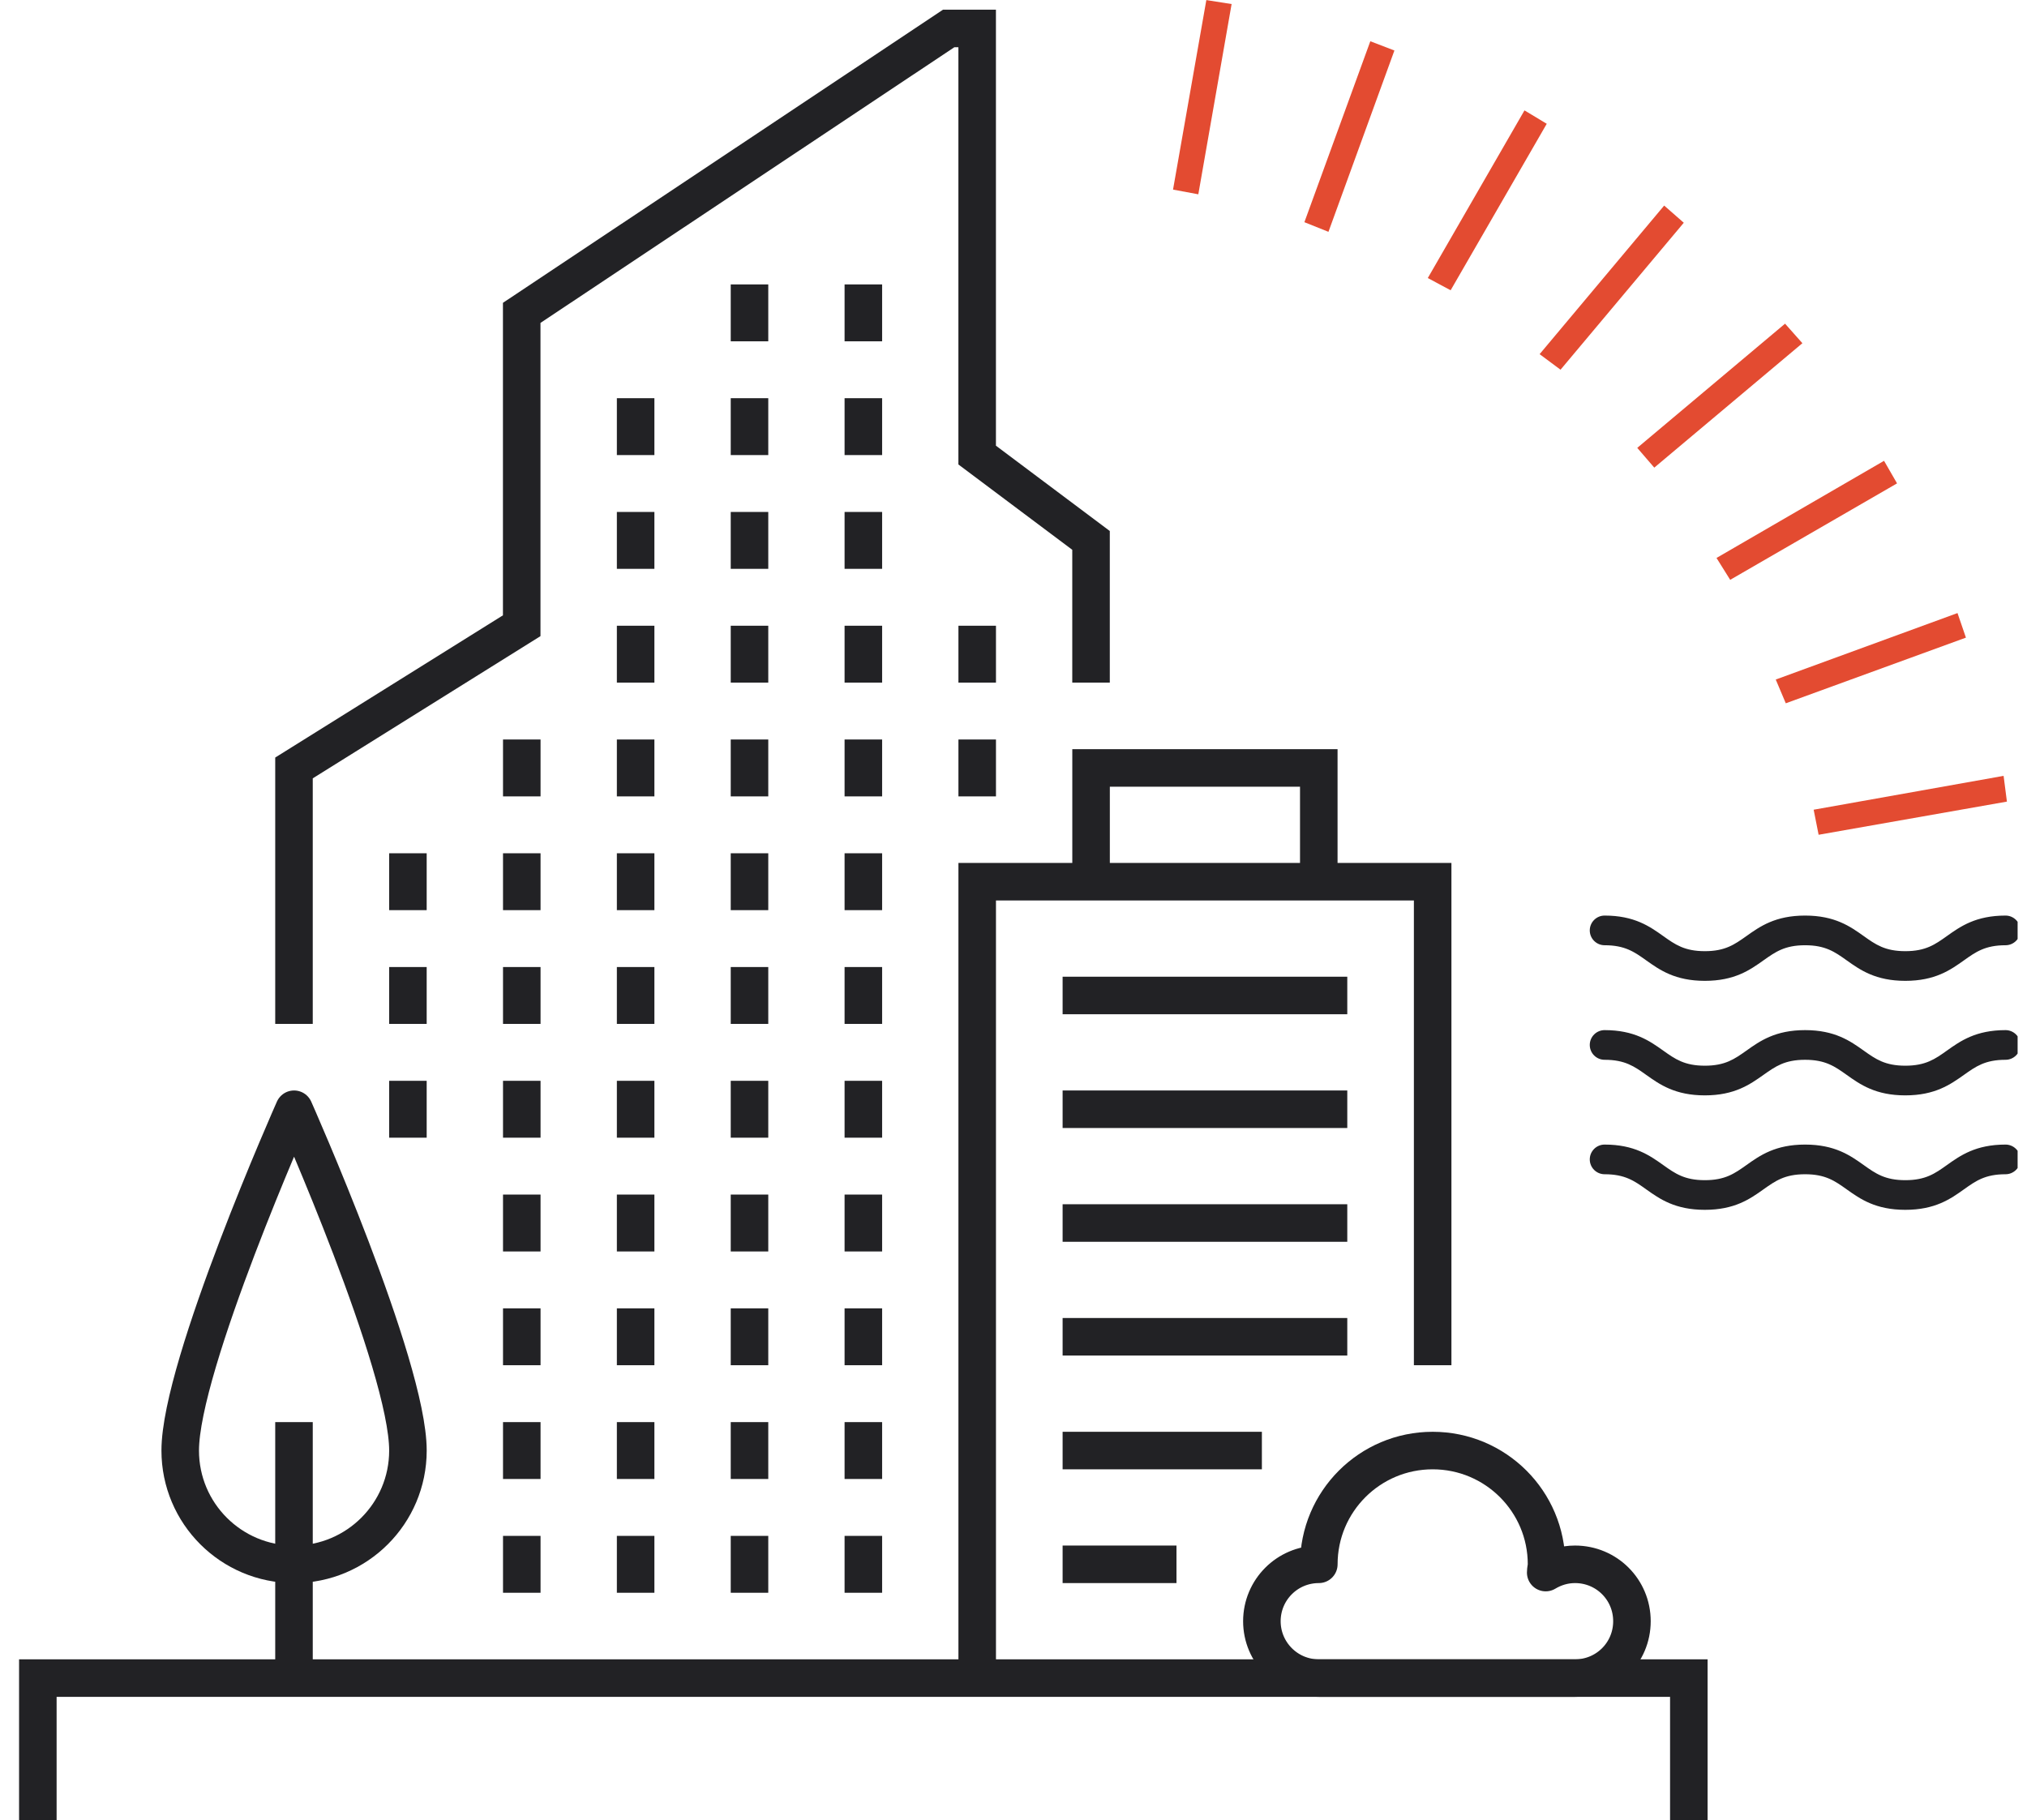 <svg width="108" height="97" viewBox="0 0 108 97" fill="none" xmlns="http://www.w3.org/2000/svg">
<g clip-path="url(#clip0_2642_42572)">
<path d="M39.934 39.406V42.438" stroke="#222225" stroke-width="2" stroke-miterlimit="10"/>
<path d="M39.934 33.344V36.375" stroke="#222225" stroke-width="2" stroke-miterlimit="10"/>
<path d="M39.934 27.281V30.312" stroke="#222225" stroke-width="2" stroke-miterlimit="10"/>
<path d="M39.934 21.219V24.25" stroke="#222225" stroke-width="2" stroke-miterlimit="10"/>
<path d="M39.934 15.156V18.188" stroke="#222225" stroke-width="2" stroke-miterlimit="10"/>
<path d="M39.934 45.469V48.5" stroke="#222225" stroke-width="2" stroke-miterlimit="10"/>
<path d="M39.934 51.531V54.562" stroke="#222225" stroke-width="2" stroke-miterlimit="10"/>
<path d="M39.934 57.594V60.625" stroke="#222225" stroke-width="2" stroke-miterlimit="10"/>
<path d="M39.934 63.656V66.688" stroke="#222225" stroke-width="2" stroke-miterlimit="10"/>
<path d="M39.934 69.719V72.75" stroke="#222225" stroke-width="2" stroke-miterlimit="10"/>
<path d="M39.934 75.781V78.812" stroke="#222225" stroke-width="2" stroke-miterlimit="10"/>
<path d="M39.934 81.844V84.875" stroke="#222225" stroke-width="2" stroke-miterlimit="10"/>
<path d="M46 39.406V42.438" stroke="#222225" stroke-width="2" stroke-miterlimit="10"/>
<path d="M52.066 39.406V42.438" stroke="#222225" stroke-width="2" stroke-miterlimit="10"/>
<path d="M46 33.344V36.375" stroke="#222225" stroke-width="2" stroke-miterlimit="10"/>
<path d="M46 27.281V30.312" stroke="#222225" stroke-width="2" stroke-miterlimit="10"/>
<path d="M46 21.219V24.25" stroke="#222225" stroke-width="2" stroke-miterlimit="10"/>
<path d="M46 15.156V18.188" stroke="#222225" stroke-width="2" stroke-miterlimit="10"/>
<path d="M46 45.469V48.5" stroke="#222225" stroke-width="2" stroke-miterlimit="10"/>
<path d="M46 51.531V54.562" stroke="#222225" stroke-width="2" stroke-miterlimit="10"/>
<path d="M46 57.594V60.625" stroke="#222225" stroke-width="2" stroke-miterlimit="10"/>
<path d="M46 63.656V66.688" stroke="#222225" stroke-width="2" stroke-miterlimit="10"/>
<path d="M46 69.719V72.75" stroke="#222225" stroke-width="2" stroke-miterlimit="10"/>
<path d="M46 75.781V78.812" stroke="#222225" stroke-width="2" stroke-miterlimit="10"/>
<path d="M46 81.844V84.875" stroke="#222225" stroke-width="2" stroke-miterlimit="10"/>
<path d="M52.066 33.344V36.375" stroke="#222225" stroke-width="2" stroke-miterlimit="10"/>
<path d="M33.867 39.406V42.438" stroke="#222225" stroke-width="2" stroke-miterlimit="10"/>
<path d="M33.867 33.344V36.375" stroke="#222225" stroke-width="2" stroke-miterlimit="10"/>
<path d="M33.867 27.281V30.312" stroke="#222225" stroke-width="2" stroke-miterlimit="10"/>
<path d="M33.867 21.219V24.25" stroke="#222225" stroke-width="2" stroke-miterlimit="10"/>
<path d="M33.867 45.469V48.5" stroke="#222225" stroke-width="2" stroke-miterlimit="10"/>
<path d="M33.867 51.531V54.562" stroke="#222225" stroke-width="2" stroke-miterlimit="10"/>
<path d="M33.867 57.594V60.625" stroke="#222225" stroke-width="2" stroke-miterlimit="10"/>
<path d="M33.867 63.656V66.688" stroke="#222225" stroke-width="2" stroke-miterlimit="10"/>
<path d="M33.867 69.719V72.75" stroke="#222225" stroke-width="2" stroke-miterlimit="10"/>
<path d="M33.867 75.781V78.812" stroke="#222225" stroke-width="2" stroke-miterlimit="10"/>
<path d="M33.867 81.844V84.875" stroke="#222225" stroke-width="2" stroke-miterlimit="10"/>
<path d="M27.801 39.406V42.438" stroke="#222225" stroke-width="2" stroke-miterlimit="10"/>
<path d="M27.801 45.469V48.5" stroke="#222225" stroke-width="2" stroke-miterlimit="10"/>
<path d="M27.801 51.531V54.562" stroke="#222225" stroke-width="2" stroke-miterlimit="10"/>
<path d="M27.801 57.594V60.625" stroke="#222225" stroke-width="2" stroke-miterlimit="10"/>
<path d="M27.801 63.656V66.688" stroke="#222225" stroke-width="2" stroke-miterlimit="10"/>
<path d="M27.801 69.719V72.75" stroke="#222225" stroke-width="2" stroke-miterlimit="10"/>
<path d="M27.801 75.781V78.812" stroke="#222225" stroke-width="2" stroke-miterlimit="10"/>
<path d="M27.801 81.844V84.875" stroke="#222225" stroke-width="2" stroke-miterlimit="10"/>
<path d="M21.734 45.469V48.5" stroke="#222225" stroke-width="2" stroke-miterlimit="10"/>
<path d="M21.734 51.531V54.562" stroke="#222225" stroke-width="2" stroke-miterlimit="10"/>
<path d="M21.734 57.594V60.625" stroke="#222225" stroke-width="2" stroke-miterlimit="10"/>
<path d="M58.131 36.375V28.797L52.064 24.25V1.516H50.547L27.797 16.672V33.344L15.664 40.922V54.562" stroke="#222225" stroke-width="2" stroke-miterlimit="10"/>
<path d="M76.333 72.75V46.984H52.066V89.422" stroke="#222225" stroke-width="2" stroke-miterlimit="10"/>
<path d="M70.266 46.984V40.922H58.133V46.984" stroke="#222225" stroke-width="2" stroke-miterlimit="10"/>
<path d="M56.617 53.047H71.784" stroke="#222225" stroke-width="2" stroke-miterlimit="10"/>
<path d="M56.617 59.109H71.784" stroke="#222225" stroke-width="2" stroke-miterlimit="10"/>
<path d="M56.617 65.172H71.784" stroke="#222225" stroke-width="2" stroke-miterlimit="10"/>
<path d="M56.617 71.234H71.784" stroke="#222225" stroke-width="2" stroke-miterlimit="10"/>
<path d="M56.617 77.297H67.234" stroke="#222225" stroke-width="2" stroke-miterlimit="10"/>
<path d="M56.617 83.359H62.684" stroke="#222225" stroke-width="2" stroke-miterlimit="10"/>
<path d="M83.918 83.359C83.341 83.359 82.811 83.526 82.356 83.799C82.356 83.647 82.401 83.511 82.401 83.359C82.401 80.01 79.686 77.297 76.334 77.297C72.983 77.297 70.268 80.01 70.268 83.359C68.584 83.359 67.234 84.723 67.234 86.391C67.234 88.058 68.584 89.422 70.268 89.422H83.918C85.601 89.422 86.951 88.073 86.951 86.391C86.951 84.708 85.601 83.359 83.918 83.359Z" stroke="#222225" stroke-width="2" stroke-linejoin="round"/>
<path d="M15.668 59.109C15.668 59.109 9.602 72.75 9.602 77.297C9.602 80.646 12.316 83.359 15.668 83.359C19.02 83.359 21.735 80.646 21.735 77.297C21.735 72.75 15.668 59.109 15.668 59.109Z" stroke="#222225" stroke-width="2" stroke-linejoin="round"/>
<path d="M15.664 75.781V89.422" stroke="#222225" stroke-width="2" stroke-miterlimit="10"/>
<path d="M2.016 97V89.422H89.982V97" stroke="#222225" stroke-width="2" stroke-miterlimit="10"/>
<path d="M101.516 52.267C99.932 52.267 99.112 51.688 98.391 51.174C97.76 50.725 97.259 50.37 96.176 50.37C95.092 50.37 94.596 50.725 93.961 51.174C93.24 51.688 92.42 52.267 90.835 52.267C89.251 52.267 88.43 51.688 87.709 51.174C87.079 50.725 86.578 50.37 85.495 50.37C85.058 50.37 84.704 50.016 84.704 49.58C84.704 49.144 85.058 48.789 85.495 48.789C87.079 48.789 87.899 49.368 88.62 49.882C89.251 50.331 89.751 50.686 90.835 50.686C91.919 50.686 92.415 50.331 93.05 49.882C93.771 49.368 94.591 48.789 96.176 48.789C97.76 48.789 98.581 49.368 99.302 49.882C99.932 50.331 100.433 50.686 101.516 50.686C102.6 50.686 103.101 50.331 103.731 49.882C104.452 49.368 105.273 48.789 106.857 48.789C107.293 48.789 107.647 49.144 107.647 49.58C107.647 50.016 107.293 50.37 106.857 50.37C105.773 50.37 105.273 50.725 104.642 51.174C103.921 51.688 103.101 52.267 101.516 52.267Z" fill="#222225"/>
<path d="M101.516 58.37C99.932 58.37 99.112 57.791 98.391 57.277C97.76 56.828 97.259 56.474 96.176 56.474C95.092 56.474 94.596 56.828 93.961 57.277C93.24 57.787 92.42 58.37 90.835 58.37C89.251 58.37 88.43 57.791 87.709 57.277C87.079 56.828 86.578 56.474 85.495 56.474C85.058 56.474 84.704 56.12 84.704 55.683C84.704 55.247 85.058 54.893 85.495 54.893C87.079 54.893 87.899 55.472 88.62 55.986C89.251 56.435 89.751 56.789 90.835 56.789C91.919 56.789 92.415 56.435 93.05 55.986C93.771 55.472 94.591 54.893 96.176 54.893C97.76 54.893 98.581 55.472 99.302 55.986C99.932 56.435 100.433 56.789 101.516 56.789C102.6 56.789 103.101 56.435 103.731 55.986C104.452 55.472 105.273 54.893 106.857 54.893C107.293 54.893 107.647 55.247 107.647 55.683C107.647 56.12 107.293 56.474 106.857 56.474C105.773 56.474 105.273 56.828 104.642 57.277C103.921 57.787 103.101 58.37 101.516 58.37Z" fill="#222225"/>
<path d="M101.516 64.469C99.932 64.469 99.112 63.891 98.391 63.377C97.76 62.927 97.259 62.573 96.176 62.573C95.092 62.573 94.596 62.927 93.961 63.377C93.24 63.891 92.42 64.469 90.835 64.469C89.251 64.469 88.43 63.891 87.709 63.377C87.079 62.927 86.578 62.573 85.495 62.573C85.058 62.573 84.704 62.219 84.704 61.783C84.704 61.346 85.058 60.992 85.495 60.992C87.079 60.992 87.899 61.571 88.62 62.085C89.251 62.534 89.751 62.889 90.835 62.889C91.919 62.889 92.415 62.534 93.05 62.085C93.771 61.571 94.591 60.992 96.176 60.992C97.76 60.992 98.581 61.571 99.302 62.085C99.932 62.534 100.433 62.889 101.516 62.889C102.6 62.889 103.101 62.534 103.731 62.085C104.452 61.571 105.273 60.992 106.857 60.992C107.293 60.992 107.647 61.346 107.647 61.783C107.647 62.219 107.293 62.573 106.857 62.573C105.773 62.573 105.273 62.927 104.642 63.377C103.921 63.891 103.101 64.469 101.516 64.469Z" fill="#222225"/>
<path d="M95.109 17.248C95.446 17.628 95.688 17.905 96.033 18.289C93.404 20.496 90.801 22.682 88.141 24.919C87.826 24.552 87.562 24.25 87.234 23.866C89.859 21.658 92.441 19.49 95.109 17.248Z" fill="url(#paint0_linear_2642_42572)"/>
<path d="M81.225 5.883C81.656 6.142 81.997 6.35 82.412 6.596C80.698 9.563 79.018 12.475 77.291 15.468C76.873 15.244 76.527 15.058 76.074 14.816C77.809 11.805 79.502 8.872 81.225 5.883Z" fill="url(#paint1_linear_2642_42572)"/>
<path d="M100.381 24.552C100.64 25.002 100.821 25.317 101.076 25.758C98.101 27.477 95.161 29.174 92.186 30.898C91.932 30.487 91.737 30.181 91.457 29.732C94.427 28.008 97.363 26.31 100.381 24.557V24.552Z" fill="url(#paint2_linear_2642_42572)"/>
<path d="M88.668 10.954C89.035 11.274 89.333 11.537 89.713 11.87C87.511 14.496 85.356 17.067 83.146 19.701C82.766 19.421 82.455 19.188 82.032 18.872C84.26 16.211 86.44 13.615 88.668 10.954Z" fill="url(#paint3_linear_2642_42572)"/>
<path d="M64.275 0.004C64.749 0.078 65.099 0.134 65.621 0.216C65.026 3.615 64.443 6.942 63.847 10.354C63.364 10.263 63.01 10.198 62.5 10.103C63.092 6.739 63.674 3.408 64.275 0V0.004Z" fill="url(#paint4_linear_2642_42572)"/>
<path d="M73.013 2.199C73.466 2.371 73.829 2.514 74.295 2.691C73.112 5.944 71.959 9.106 70.781 12.354C70.314 12.168 69.952 12.021 69.499 11.84C70.677 8.605 71.83 5.443 73.013 2.194V2.199Z" fill="url(#paint5_linear_2642_42572)"/>
<path d="M95.148 37.477C94.967 37.053 94.829 36.721 94.613 36.211C97.855 35.023 101.037 33.861 104.297 32.669C104.452 33.127 104.582 33.498 104.746 33.978C101.512 35.157 98.356 36.306 95.148 37.477Z" fill="url(#paint6_linear_2642_42572)"/>
<path d="M106.753 41.343C106.822 41.865 106.866 42.219 106.93 42.716C103.571 43.308 100.273 43.887 96.897 44.483C96.802 44.012 96.733 43.662 96.633 43.148C100.001 42.548 103.299 41.96 106.758 41.343H106.753Z" fill="url(#paint7_linear_2642_42572)"/>
</g>
<defs>
<linearGradient id="paint0_linear_2642_42572" x1="-13.215" y1="39.334" x2="131.781" y2="39.334" gradientUnits="userSpaceOnUse">
<stop stop-color="#E34B31"/>
<stop offset="1" stop-color="#E34B31"/>
</linearGradient>
<linearGradient id="paint1_linear_2642_42572" x1="-13.215" y1="39.334" x2="131.781" y2="39.334" gradientUnits="userSpaceOnUse">
<stop stop-color="#E34B31"/>
<stop offset="1" stop-color="#E34B31"/>
</linearGradient>
<linearGradient id="paint2_linear_2642_42572" x1="-13.215" y1="39.334" x2="131.781" y2="39.334" gradientUnits="userSpaceOnUse">
<stop stop-color="#E34B31"/>
<stop offset="1" stop-color="#E34B31"/>
</linearGradient>
<linearGradient id="paint3_linear_2642_42572" x1="-13.215" y1="39.334" x2="131.781" y2="39.334" gradientUnits="userSpaceOnUse">
<stop stop-color="#E34B31"/>
<stop offset="1" stop-color="#E34B31"/>
</linearGradient>
<linearGradient id="paint4_linear_2642_42572" x1="-13.215" y1="39.334" x2="131.781" y2="39.334" gradientUnits="userSpaceOnUse">
<stop stop-color="#E34B31"/>
<stop offset="1" stop-color="#E34B31"/>
</linearGradient>
<linearGradient id="paint5_linear_2642_42572" x1="-13.215" y1="39.334" x2="131.781" y2="39.334" gradientUnits="userSpaceOnUse">
<stop stop-color="#E34B31"/>
<stop offset="1" stop-color="#E34B31"/>
</linearGradient>
<linearGradient id="paint6_linear_2642_42572" x1="-13.215" y1="39.334" x2="131.781" y2="39.334" gradientUnits="userSpaceOnUse">
<stop stop-color="#E34B31"/>
<stop offset="1" stop-color="#E34B31"/>
</linearGradient>
<linearGradient id="paint7_linear_2642_42572" x1="-13.215" y1="39.334" x2="131.781" y2="39.334" gradientUnits="userSpaceOnUse">
<stop stop-color="#E34B31"/>
<stop offset="1" stop-color="#E34B31"/>
</linearGradient>
<clipPath id="clip0_2642_42572">
<rect width="107" height="97" fill="white" transform="translate(0.5)"/>
</clipPath>
</defs>
</svg>

